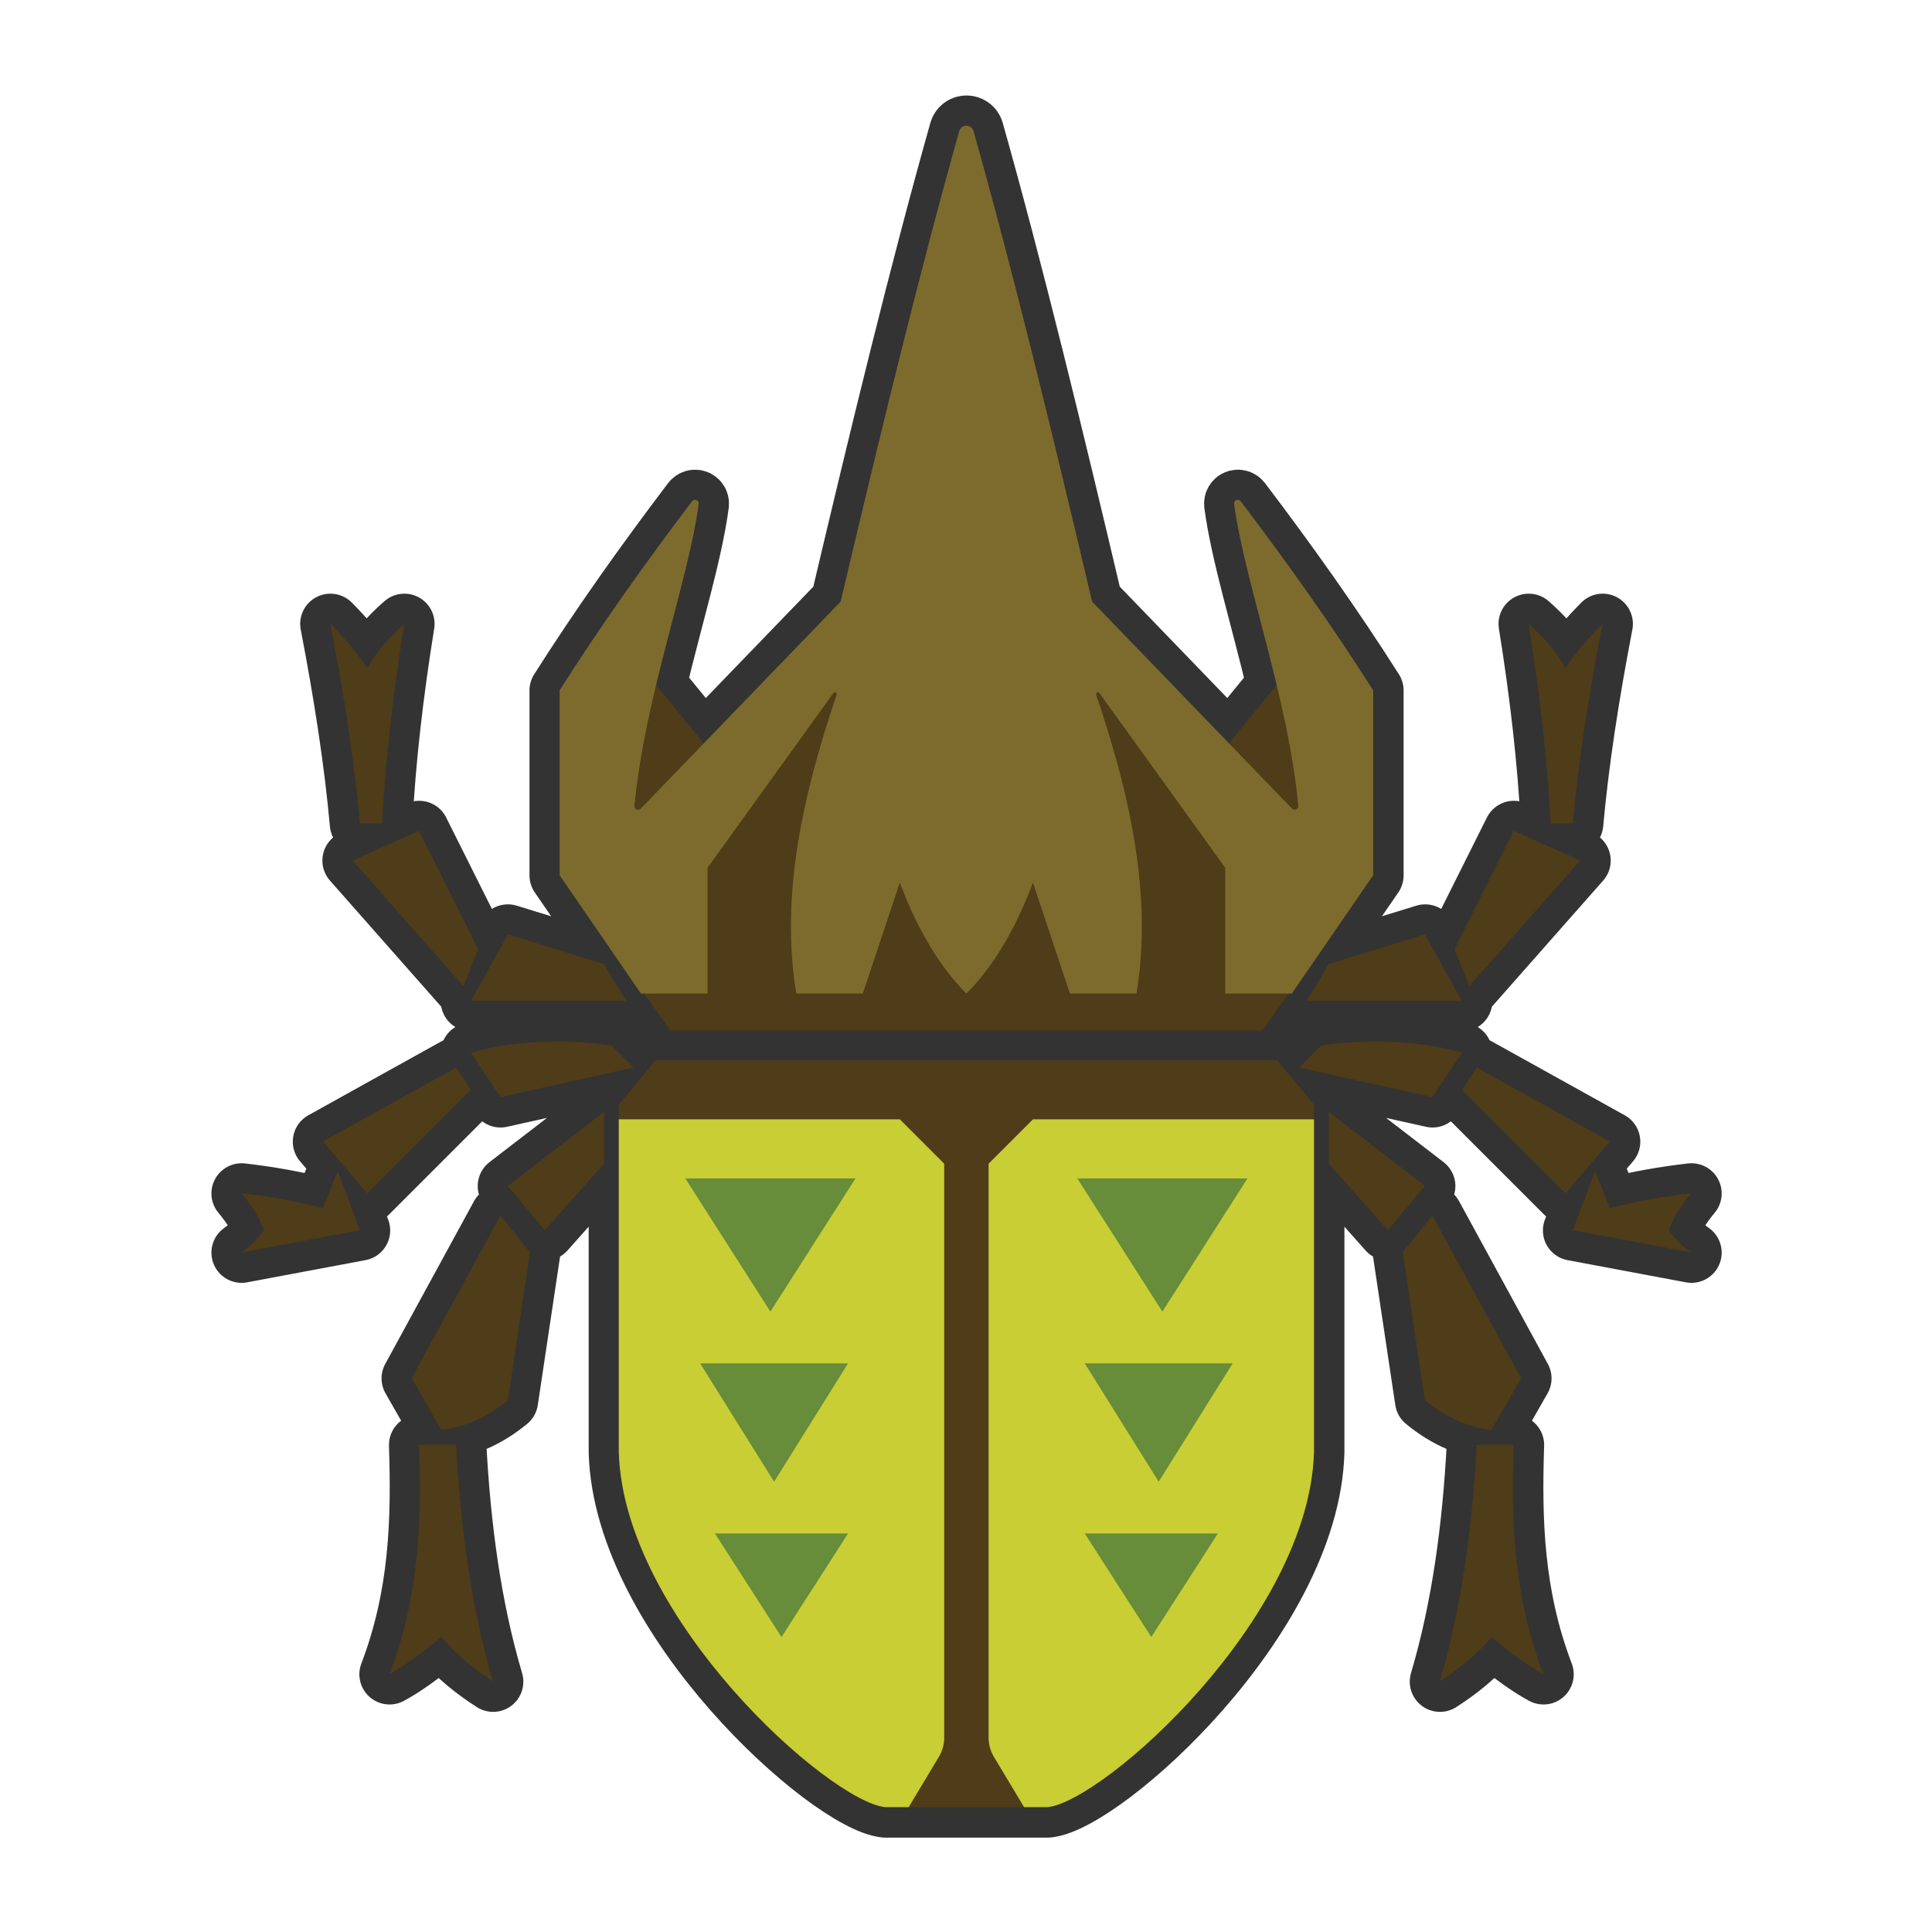 <?xml version="1.0" encoding="UTF-8" standalone="no"?>
<!DOCTYPE svg PUBLIC "-//W3C//DTD SVG 1.1//EN" "http://www.w3.org/Graphics/SVG/1.1/DTD/svg11.dtd">
<svg width="100%" height="100%" viewBox="0 0 256 256" version="1.1" xmlns="http://www.w3.org/2000/svg" xmlns:xlink="http://www.w3.org/1999/xlink" xml:space="preserve" xmlns:serif="http://www.serif.com/" style="fill-rule:evenodd;clip-rule:evenodd;stroke-linecap:round;stroke-linejoin:round;stroke-miterlimit:1.5;">
    <g transform="matrix(0.98,0,0,0.98,2.612,3.274)">
        <g transform="matrix(1.021,0,0,1.021,-2.667,-3.342)">
            <path d="M117.224,239.355L138.776,239.355C146.161,238.576 173.384,214.401 174.041,192.335L174.041,146.294L169.143,140.416L86.857,140.416L81.959,146.294L81.959,192.335C82.616,214.401 109.839,238.576 117.224,239.355ZM200.49,191.355L195.592,191.355C195.006,202.287 193.612,212.847 190.694,222.702C193.137,221.136 195.467,219.288 197.551,216.825C200.395,219.201 202.641,220.781 204.408,221.723C200.414,211.264 200.163,201.274 200.49,191.355ZM55.51,191.355L60.408,191.355C60.994,202.287 62.388,212.847 65.306,222.702C62.863,221.136 60.533,219.288 58.449,216.825C55.605,219.201 53.359,220.781 51.592,221.723C55.586,211.264 55.837,201.274 55.51,191.355ZM189.714,160.988L185.796,165.886L188.735,185.478C191.579,187.824 194.527,189.023 197.551,189.396L201.469,182.539L189.714,160.988ZM66.286,160.988L70.204,165.886L67.265,185.478C64.421,187.824 61.473,189.023 58.449,189.396L54.531,182.539L66.286,160.988ZM211.265,155.11L208.327,162.947L224,165.886C222.946,165.131 221.936,164.241 221.061,162.947C221.633,161.212 222.711,159.604 224,158.049C220.494,158.446 216.91,159.073 213.224,160.008L211.265,155.11ZM44.735,155.11L47.673,162.947L32,165.886C33.054,165.131 34.064,164.241 34.939,162.947C34.367,161.212 33.289,159.604 32,158.049C35.506,158.446 39.09,159.073 42.776,160.008L44.735,155.11ZM176,147.274L176,154.131L183.837,162.947L188.735,157.07L176,147.274ZM80,147.274L80,154.131L72.163,162.947L67.265,157.07L80,147.274ZM195.592,141.396L193.633,144.335L207.347,158.049L213.224,151.192L195.592,141.396ZM60.408,141.396L62.367,144.335L48.653,158.049L42.776,151.192L60.408,141.396ZM193.633,139.437C188.75,137.97 182.061,137.508 175.02,138.457L172.082,141.396L189.714,145.314L193.633,139.437ZM62.367,139.437C67.25,137.97 73.939,137.508 80.98,138.457L83.918,141.396L66.286,145.314L62.367,139.437ZM93.222,98.454L111.347,79.682C116.584,57.48 121.821,35.922 127.058,17.357C127.177,16.935 127.562,16.645 128,16.645C128.438,16.645 128.823,16.936 128.942,17.357C134.179,35.922 139.416,57.48 144.653,79.682L162.778,98.454L169.098,90.729C166.939,81.707 164.322,73.264 163.456,66.74C163.433,66.521 163.558,66.313 163.763,66.232C163.968,66.151 164.202,66.217 164.334,66.393C170.588,74.639 176.504,82.97 181.878,91.437L181.878,115.927L171.102,131.6L170.682,131.6L167.184,136.498L88.816,136.498L85.318,131.6L84.898,131.6L74.122,115.927L74.122,91.437C79.496,82.97 85.412,74.639 91.666,66.393C91.799,66.218 92.032,66.153 92.236,66.234C92.44,66.315 92.565,66.522 92.542,66.74C91.677,73.264 89.061,81.707 86.901,90.729L93.222,98.454ZM173.061,132.58L176,127.682L188.735,123.763L193.633,132.58L173.061,132.58ZM82.939,132.58L80,127.682L67.265,123.763L62.367,132.58L82.939,132.58ZM194.612,130.621L192.653,125.723L200.49,110.049L209.306,113.967L194.612,130.621ZM61.388,130.621L63.347,125.723L55.51,110.049L46.694,113.967L61.388,130.621ZM47.673,109.07L50.612,109.07C51.04,100.805 52.047,91.961 53.551,82.621C51.582,84.327 49.904,86.253 48.653,88.498C47.227,86.333 45.541,84.427 43.755,82.621C45.568,92.028 46.937,100.918 47.673,109.07ZM208.327,109.07L205.388,109.07C204.96,100.805 203.953,91.961 202.449,82.621C204.418,84.327 206.096,86.253 207.347,88.498C208.773,86.333 210.459,84.427 212.245,82.621C210.432,92.028 209.063,100.918 208.327,109.07Z" style="fill:rgb(51,51,51);stroke:rgb(51,51,51);stroke-width:8px;"/>
        </g>
        <path d="M202,192L197,192C196.402,203.16 194.979,213.939 192,224C194.494,222.401 196.873,220.515 199,218C201.903,220.426 204.196,222.039 206,223C201.923,212.324 201.666,202.125 202,192ZM54,192L59,192C59.598,203.16 61.021,213.939 64,224C61.506,222.401 59.127,220.515 57,218C54.097,220.426 51.804,222.039 50,223C54.077,212.324 54.334,202.125 54,192ZM191,161L187,166L190,186C192.903,188.396 195.913,189.619 199,190L203,183L191,161ZM65,161L69,166L66,186C63.097,188.396 60.087,189.619 57,190L53,183L65,161ZM213,155L210,163L226,166C224.924,165.229 223.893,164.321 223,163C223.583,161.229 224.684,159.588 226,158C222.421,158.405 218.763,159.046 215,160L213,155ZM43,155L46,163L30,166C31.076,165.229 32.107,164.321 33,163C32.417,161.229 31.316,159.588 30,158C33.579,158.405 37.237,159.046 41,160L43,155ZM177,147L177,154L185,163L190,157L177,147ZM79,147L79,154L71,163L66,157L79,147ZM197,141L195,144L209,158L215,151L197,141ZM59,141L61,144L47,158L41,151L59,141ZM195,139C190.016,137.502 183.187,137.031 176,138L173,141L191,145L195,139ZM61,139C65.984,137.502 72.813,137.031 80,138L83,141L65,145L61,139ZM174,132L177,127L190,123L195,132L174,132ZM82,132L79,127L66,123L61,132L82,132ZM196,130L194,125L202,109L211,113L196,130ZM60,130L62,125L54,109L45,113L60,130ZM210,108L207,108C206.563,99.563 205.536,90.536 204,81C206.01,82.742 207.723,84.708 209,87C210.456,84.79 212.177,82.844 214,81C212.149,90.603 210.752,99.679 210,108ZM46,108L49,108C49.437,99.563 50.464,90.536 52,81C49.99,82.742 48.277,84.708 47,87C45.544,84.79 43.823,82.844 42,81C43.851,90.603 45.248,99.679 46,108Z" style="fill:rgb(79,60,24);"/>
        <path d="M117,241L139,241C146.54,240.205 174.329,215.526 175,193L175,146L170,140L86,140L81,146L81,193C81.671,215.526 109.46,240.205 117,241Z" style="fill:rgb(79,60,24);"/>
        <clipPath id="_clip1">
            <path d="M117,241L139,241C146.54,240.205 174.329,215.526 175,193L175,146L170,140L86,140L81,146L81,193C81.671,215.526 109.46,240.205 117,241Z"/>
        </clipPath>
        <g clip-path="url(#_clip1)">
            <path d="M79,148L119,148L125,154L125,231.614C125,232.521 124.754,233.411 124.287,234.189C122.697,236.839 119,243 119,243L79,243L79,148ZM177,148L137,148L131,154L131,231.614C131,232.521 131.246,233.411 131.713,234.189C133.303,236.839 137,243 137,243L177,243L177,148Z" style="fill:rgb(200,206,51);"/>
            <clipPath id="_clip2">
                <path d="M79,148L119,148L125,154L125,231.614C125,232.521 124.754,233.411 124.287,234.189C122.697,236.839 119,243 119,243L79,243L79,148ZM177,148L137,148L131,154L131,231.614C131,232.521 131.246,233.411 131.713,234.189C133.303,236.839 137,243 137,243L177,243L177,148Z"/>
            </clipPath>
            <g clip-path="url(#_clip2)">
                <path d="M103,218L94,204L112,204L103,218ZM153,218L162,204L144,204L153,218ZM102,197L92,181L112,181L102,197ZM154,197L164,181L144,181L154,197ZM101.5,174L90,156L113,156L101.5,174ZM154.5,174L166,156L143,156L154.5,174Z" style="fill:rgb(103,140,58);"/>
            </g>
        </g>
        <path d="M168,136L88,136L73,115L85,88L94,99L111,87L145,87L162,99L171,88L183,115L168,136Z" style="fill:rgb(79,60,24);"/>
        <path d="M128,131C131.619,127.362 134.619,122.362 137,116L142,131L151,131C153.175,117.808 150.171,104.259 145.548,90.599C145.507,90.482 145.559,90.352 145.669,90.295C145.779,90.238 145.914,90.27 145.987,90.371C149.752,95.6 163,114 163,114L163,131L172,131L183,115L183,90C177.515,81.357 171.475,72.852 165.091,64.434C164.956,64.254 164.717,64.187 164.508,64.27C164.299,64.353 164.171,64.565 164.195,64.789C165.591,75.301 171.439,90.695 172.877,105.594C172.896,105.805 172.78,106.005 172.587,106.092C172.394,106.18 172.167,106.137 172.02,105.985C167.065,100.853 145,78 145,78C139.654,55.335 134.308,33.329 128.962,14.377C128.84,13.947 128.447,13.65 128,13.65C127.553,13.65 127.16,13.947 127.038,14.377C121.692,33.329 116.346,55.335 111,78C111,78 88.935,100.853 83.98,105.985C83.833,106.138 83.605,106.182 83.412,106.094C83.219,106.006 83.102,105.805 83.121,105.594C84.561,90.695 90.409,75.301 91.803,64.788C91.827,64.566 91.699,64.354 91.491,64.272C91.282,64.189 91.045,64.256 90.909,64.434C84.525,72.852 78.485,81.357 73,90L73,115L84,131L93,131L93,114C93,114 106.248,95.6 110.013,90.371C110.086,90.271 110.221,90.239 110.33,90.296C110.44,90.353 110.491,90.482 110.452,90.599C105.829,104.259 102.825,117.808 105,131L114,131L119,116C121.381,122.362 124.381,127.362 128,131Z" style="fill:rgb(124,107,44);"/>
    </g>
</svg>
